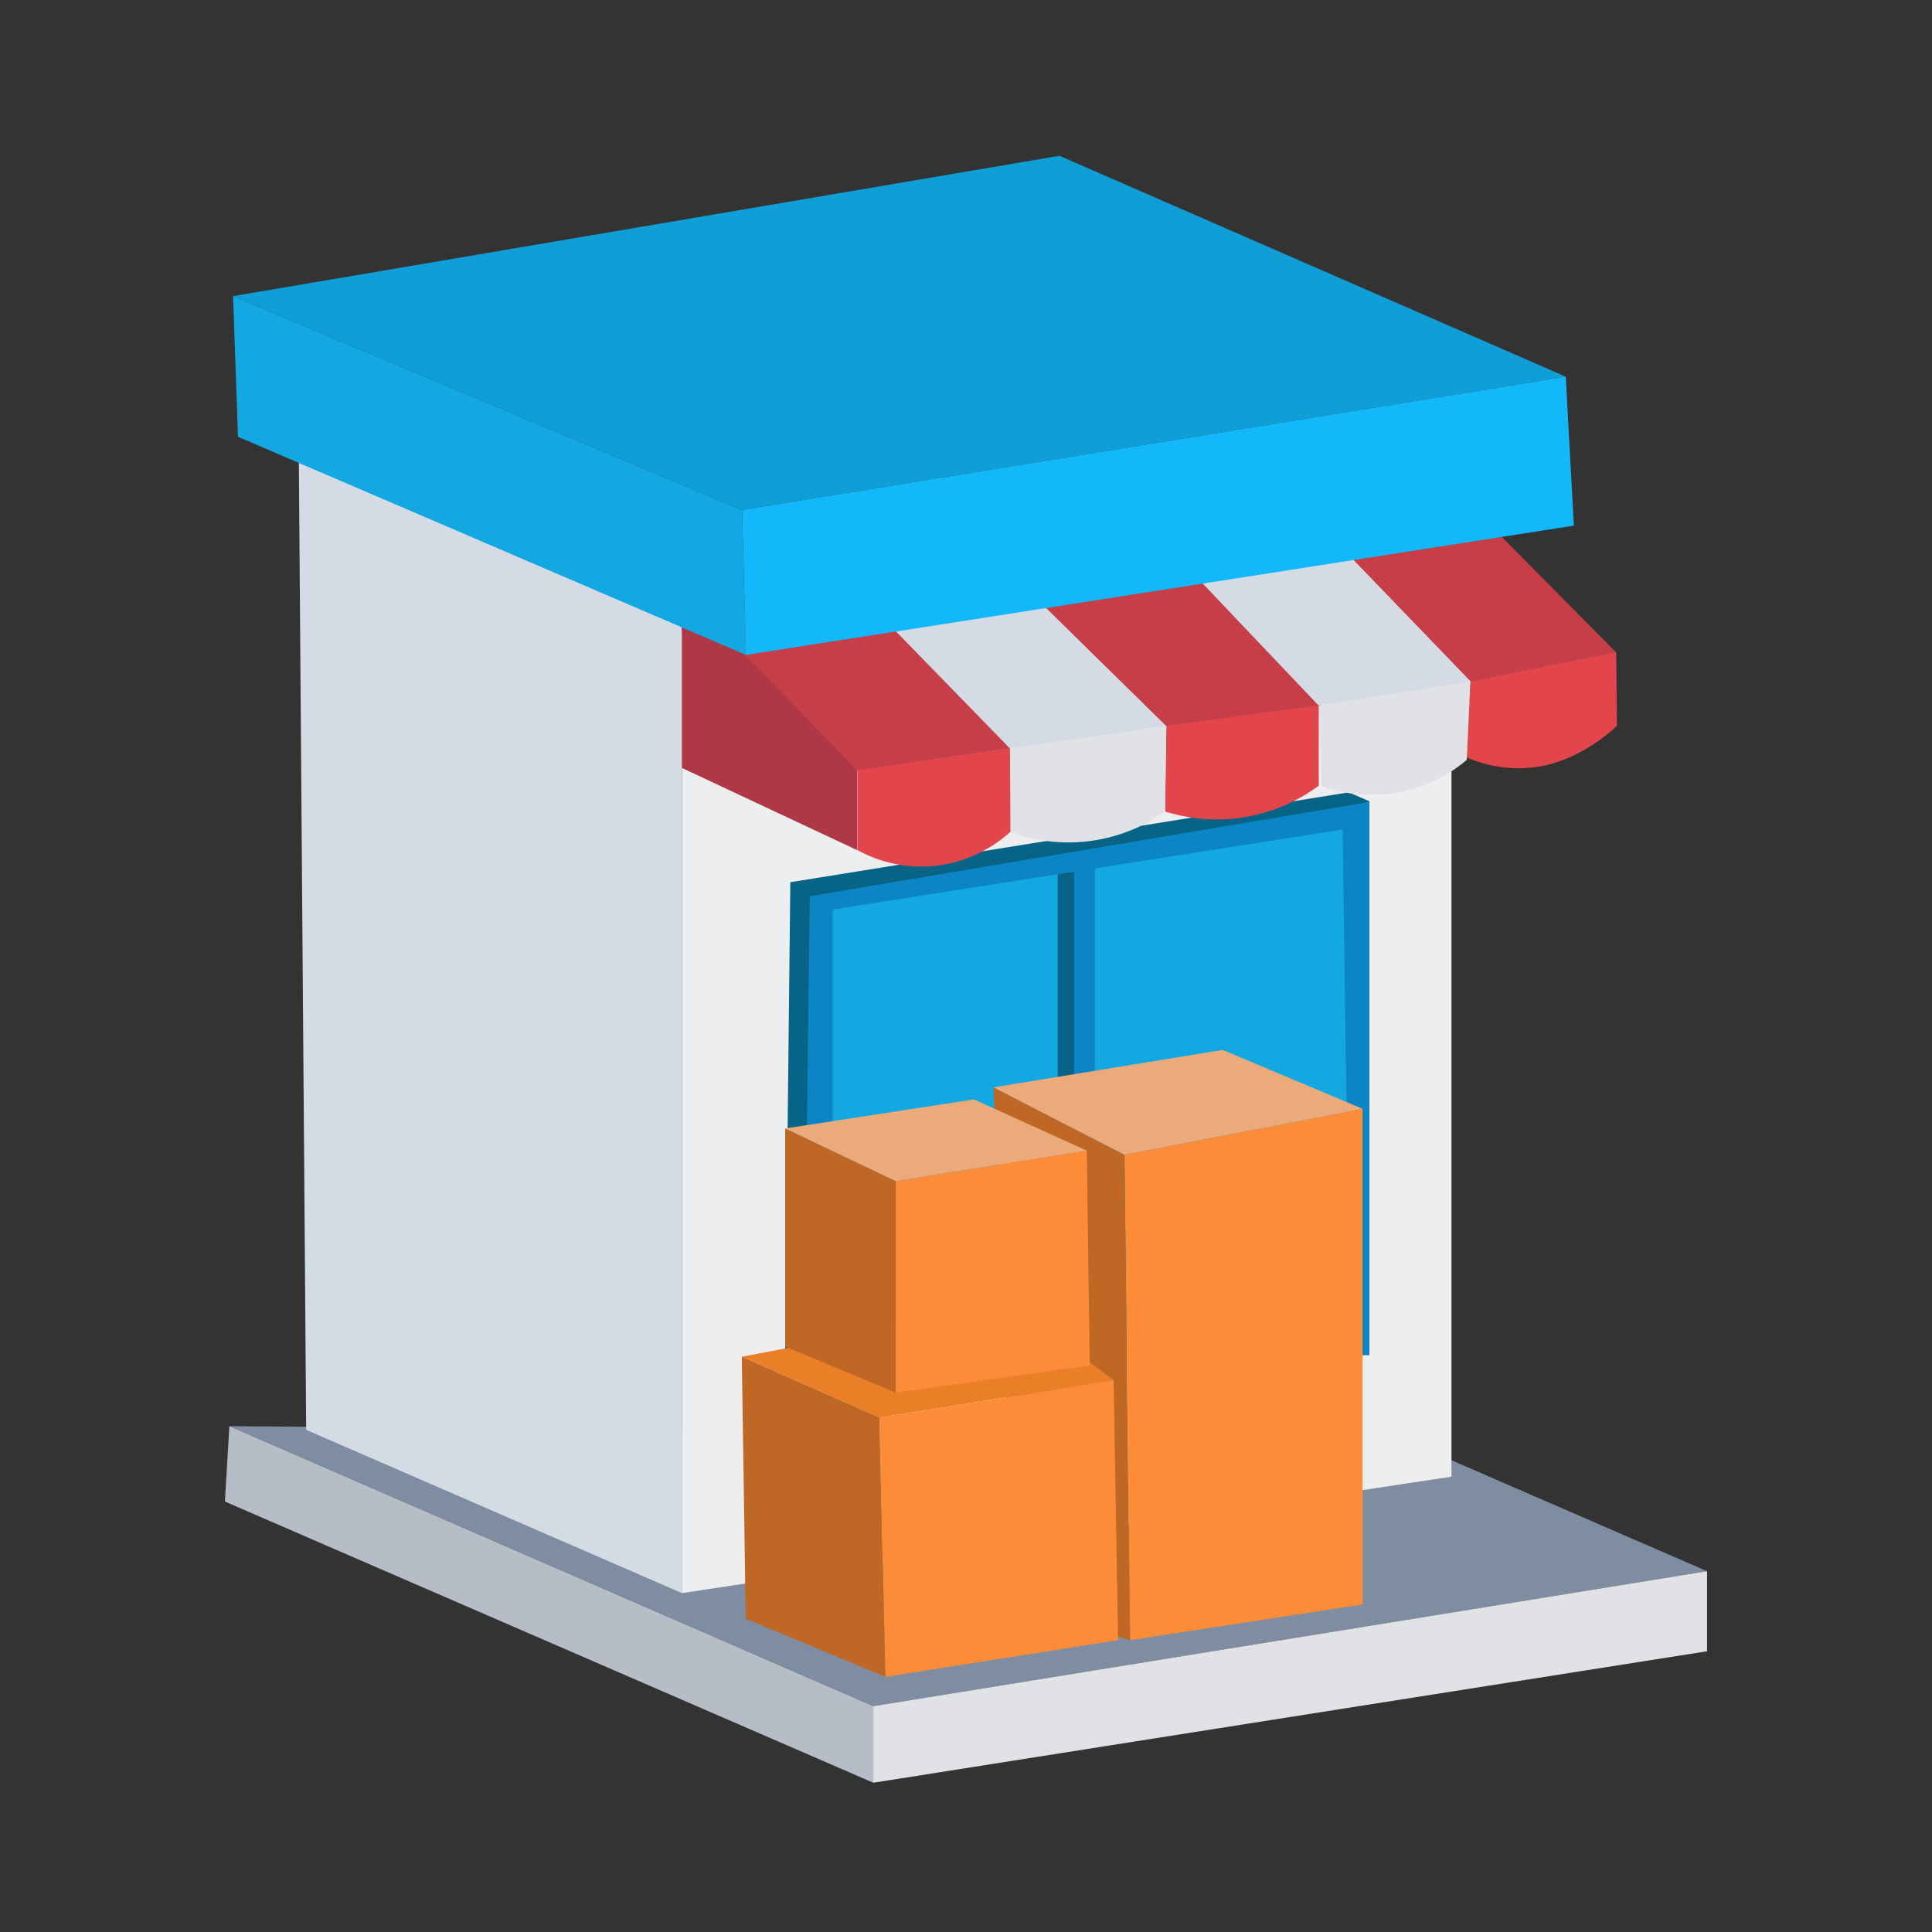 <svg width="57" height="57" viewBox="0 0 57 57" fill="none" xmlns="http://www.w3.org/2000/svg">
<rect x="0" y="0" width="57" height="57" fill="#333333" stroke="none"/>
<path d="M50.364 46.355L25.765 50.337L6.767 42.076L41.108 42.338L50.364 46.355Z" fill="#7E8DA1"/>
<path d="M20.12 47.002L9.033 42.185L8.815 13.329L20.12 18.327V47.002Z" fill="#D4DBE4"/>
<path d="M20.12 18.647H42.823V43.566L20.12 47.002V18.647Z" fill="#EDEEEF"/>
<path d="M25.293 25.084L20.12 22.657V18.174L25.293 19.046V25.084Z" fill="#AF3847"/>
<path d="M31.257 4.596L6.876 8.737L21.892 15.043L46.194 11.113L31.257 4.596Z" fill="#0F9ED6"/>
<path d="M29.949 22.061L25.3 22.737L21.805 19.141L26.397 18.494L29.949 22.061Z" fill="#C63E48"/>
<path d="M34.447 21.415L29.804 22.09L26.302 18.494L30.894 17.84L34.447 21.415Z" fill="#D4DBE4"/>
<path d="M38.98 20.812L34.475 21.487L30.763 17.84L35.456 17.157L38.98 20.812Z" fill="#C63E48"/>
<path d="M47.683 19.25L43.31 20.187L39.51 16.286L44.058 15.588L47.683 19.25Z" fill="#C63E48"/>
<path d="M43.419 20.136L38.9 20.812L35.442 17.172L39.888 16.474L43.419 20.136Z" fill="#D4DBE4"/>
<path d="M22.009 19.322L7.021 12.886L6.876 8.737L21.892 15.043L22.009 19.322Z" fill="#13A8E2"/>
<path d="M46.434 15.508L22.009 19.322L21.892 15.043L46.194 11.113L46.434 15.508Z" fill="#12B8F9"/>
<path d="M47.698 21.415C47.458 21.662 46.594 22.366 45.577 22.584C44.414 22.831 43.491 22.454 43.194 22.308C43.194 21.509 43.383 20.913 43.383 20.107L47.683 19.242L47.705 21.407L47.698 21.415Z" fill="#E2464C"/>
<path d="M40.397 39.977H23.164L23.317 26.028L39.794 23.376L40.397 23.638V39.977Z" fill="#086487"/>
<path d="M40.397 39.977H23.723L23.89 26.442L40.397 23.66V39.977Z" fill="#0B85C4"/>
<path d="M50.364 46.355L25.765 50.337V52.596L50.364 48.717L50.364 46.355Z" fill="#E0E2E5"/>
<path d="M25.765 52.596L6.636 44.3L6.767 42.076L25.765 50.337V52.596Z" fill="#B7BDC6"/>
<path d="M39.735 33.293H24.566V26.834L39.612 24.473L39.735 33.293Z" fill="#13A8E2"/>
<path d="M31.693 32.305H31.206V25.788L31.693 25.716V32.305Z" fill="#086487"/>
<path d="M32.303 32.247L31.693 32.305V25.614L32.303 25.52V32.247Z" fill="#0B85C4"/>
<path d="M43.266 22.425C42.968 22.679 42.278 23.195 41.239 23.384C40.186 23.572 39.35 23.325 38.987 23.195C38.987 22.395 38.907 21.618 38.907 20.812L43.383 20.107L43.273 22.417L43.266 22.425Z" fill="#E0E2E5"/>
<path d="M38.907 23.18C38.544 23.449 37.788 23.936 36.706 24.11C35.653 24.284 34.795 24.074 34.374 23.943C34.374 23.144 34.403 22.221 34.41 21.415L38.907 20.805V23.18Z" fill="#E2464C"/>
<path d="M34.374 23.943C34.018 24.197 33.24 24.677 32.144 24.815C31.068 24.953 30.211 24.698 29.804 24.546C29.79 23.747 29.804 22.875 29.79 22.076L34.41 21.422L34.374 23.95V23.943Z" fill="#E0E2E5"/>
<path d="M29.804 24.546C29.557 24.771 28.765 25.432 27.552 25.549C26.44 25.657 25.605 25.251 25.3 25.084C25.3 24.321 25.3 23.485 25.3 22.722L29.797 22.076L29.811 24.546H29.804Z" fill="#E2464C"/>
<path d="M40.2 47.336L33.342 48.39L33.175 34.07L40.2 32.712V47.336Z" fill="#FC8C38"/>
<path d="M33.342 48.39L29.957 47.402L29.31 32.08L33.175 34.07L33.342 48.39Z" fill="#BF6725"/>
<path d="M32.855 40.718L25.946 41.822L21.885 40.028L29.899 38.495L32.855 40.718Z" fill="#EB7F27"/>
<path d="M40.2 32.712L33.175 34.07L29.31 32.08L36.074 30.976L40.2 32.712Z" fill="#EAAA7A"/>
<path d="M32.151 40.289L26.426 41.088V34.848L32.064 33.947L32.151 40.289Z" fill="#FC8C38"/>
<path d="M32.986 48.39L26.121 49.472L25.946 41.822L32.855 40.718L32.986 48.39Z" fill="#FC8C38"/>
<path d="M26.121 49.472L22.002 47.758L21.885 40.028L25.946 41.822L26.121 49.472Z" fill="#BF6725"/>
<path d="M26.426 41.088L23.164 39.73V33.293L26.426 34.848V41.088Z" fill="#BF6725"/>
<path d="M32.064 33.947L26.426 34.848L23.164 33.293L28.736 32.436L32.064 33.947Z" fill="#EAAA7A"/>
</svg>
